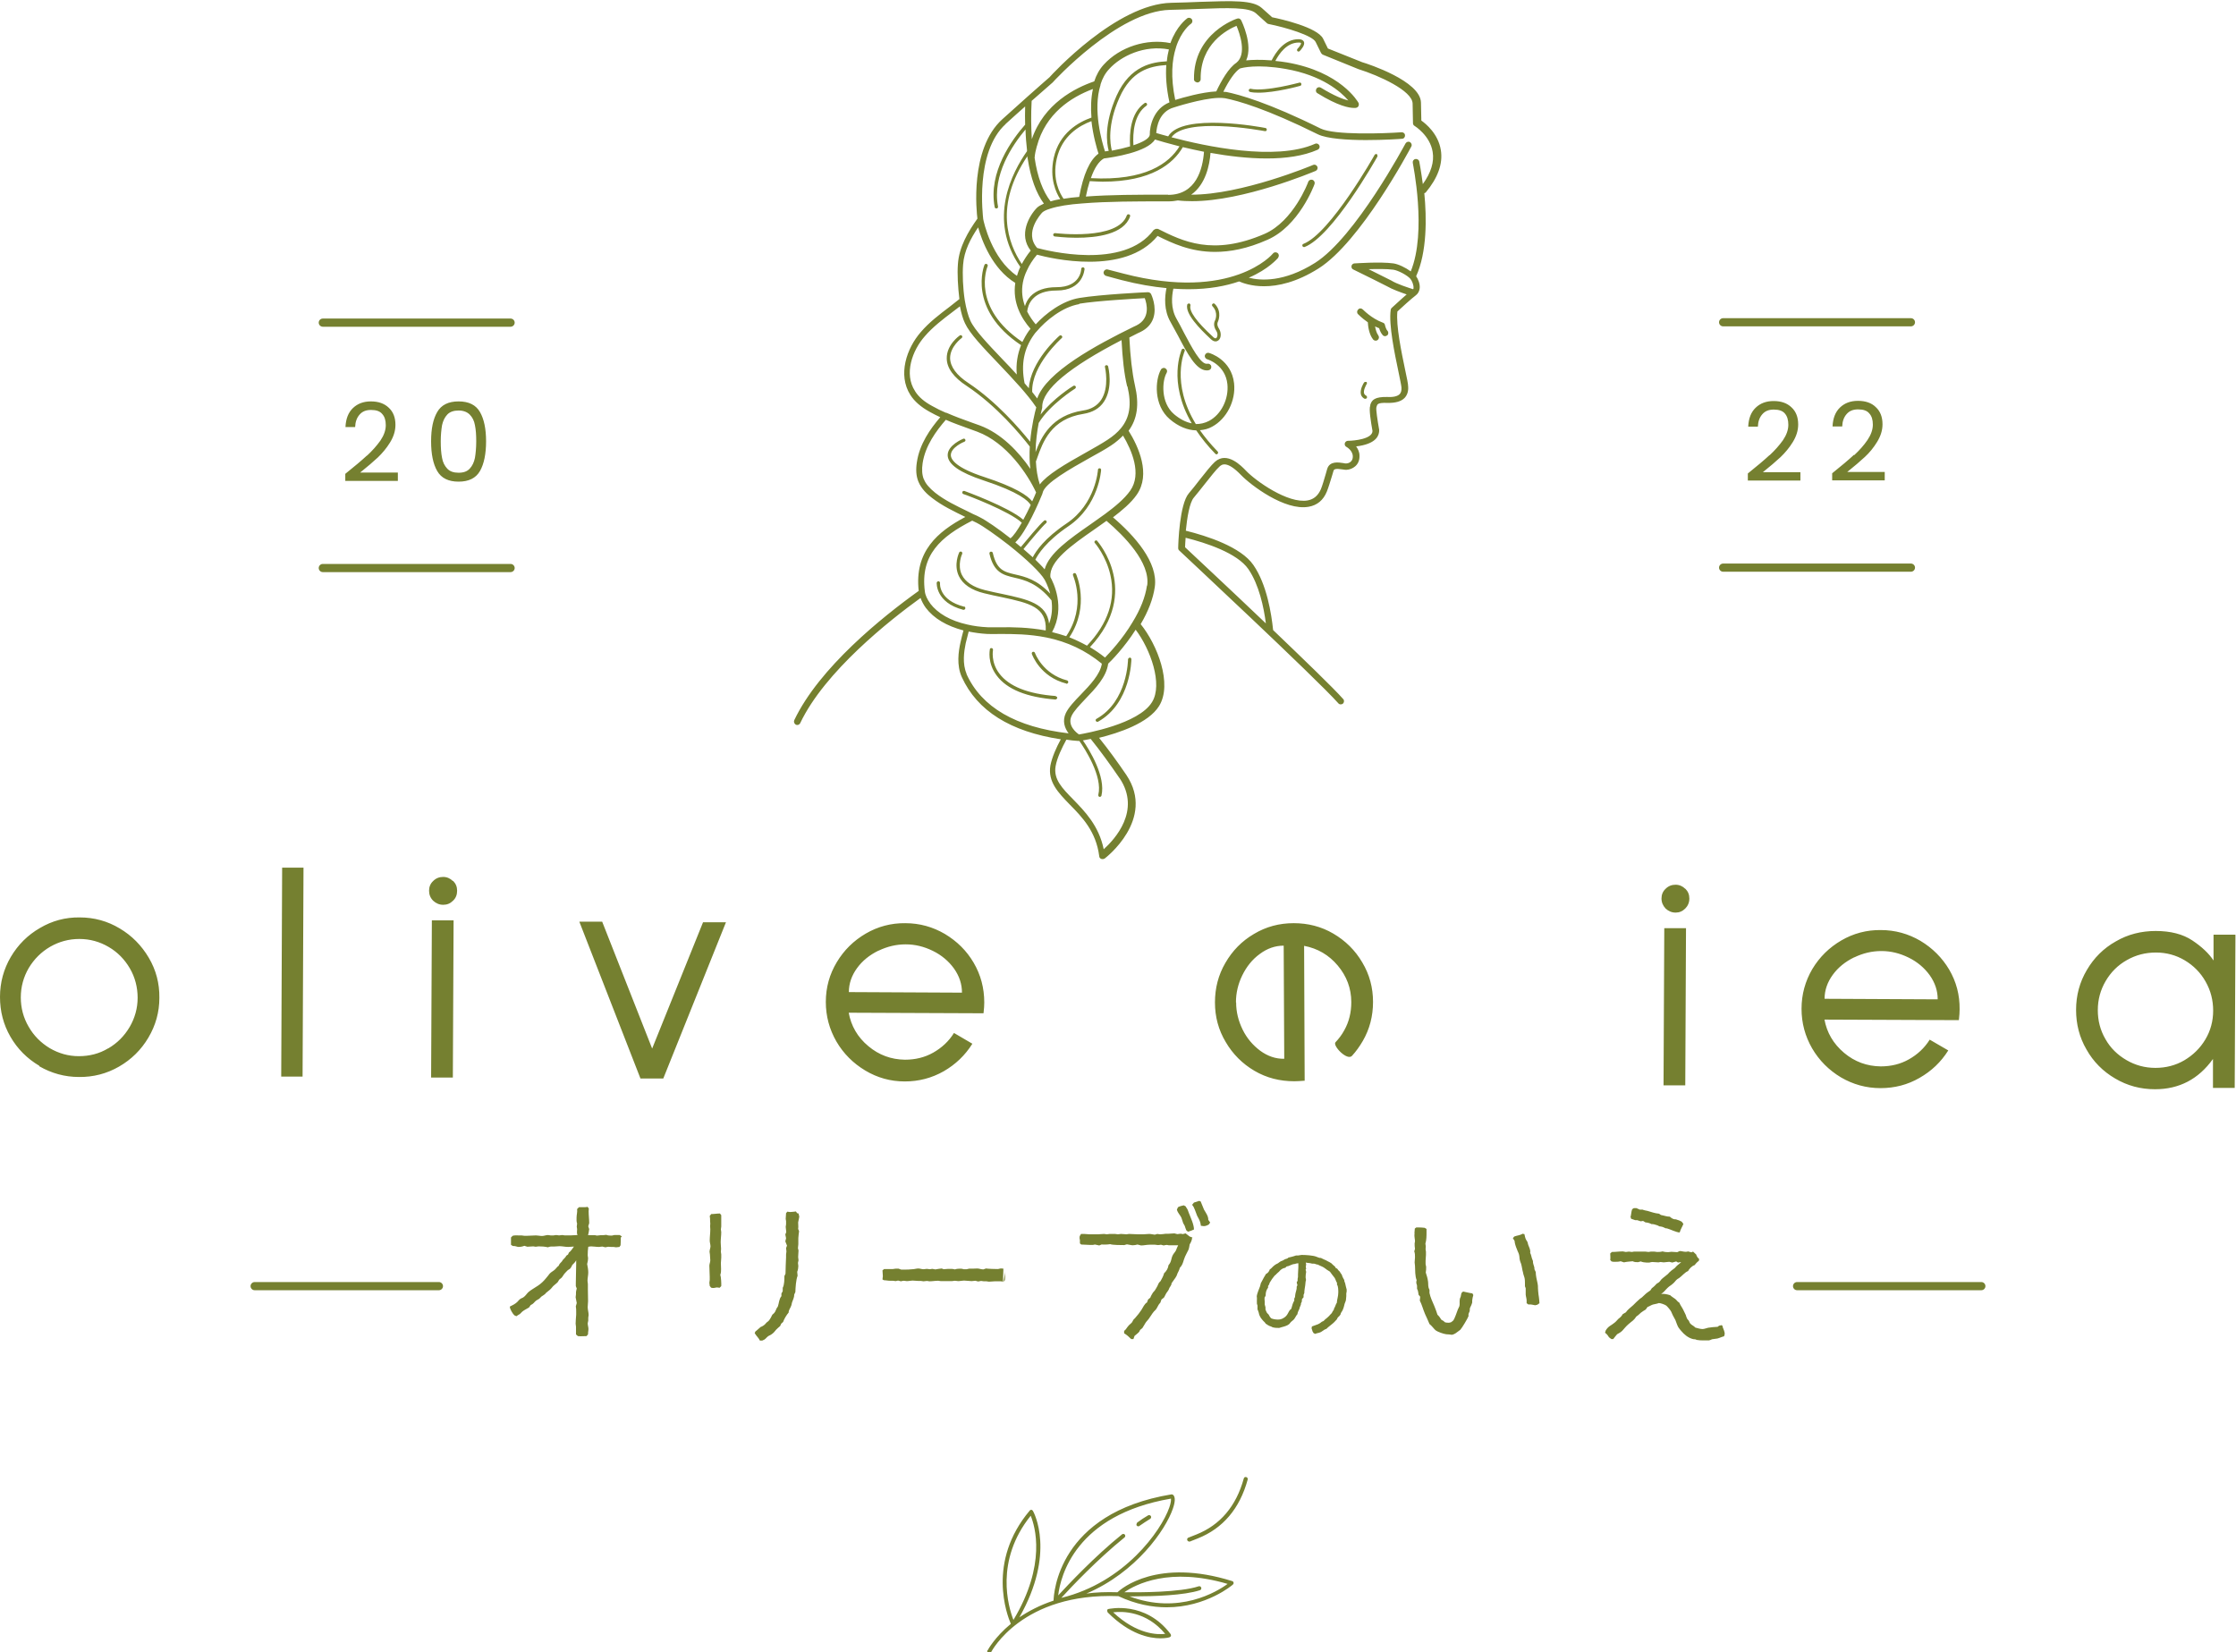 <?xml version="1.0" encoding="UTF-8"?>
<svg id="_レイヤー_2" data-name="レイヤー 2" xmlns="http://www.w3.org/2000/svg" xmlns:xlink="http://www.w3.org/1999/xlink" viewBox="0 0 120.38 88.95">
  <defs>
    <style>
      .cls-1 {
        clip-path: url(#clippath);
      }

      .cls-2 {
        fill: none;
      }

      .cls-2, .cls-3 {
        stroke-width: 0px;
      }

      .cls-3 {
        fill: #758030;
      }
    </style>
    <clipPath id="clippath">
      <rect class="cls-2" width="120.38" height="88.95"/>
    </clipPath>
  </defs>
  <g id="_レイヤー_1-2" data-name="レイヤー 1">
    <g class="cls-1">
      <path class="cls-3" d="m33.42,66.63c0,.14,0,.28-.01.41l-.06.09c-.06,0-.12.02-.18.02-.05,0-.1-.02-.14-.02-.04,0-.09,0-.13,0-.06,0-.1-.01-.16-.01,0,0-.13.03-.15.03l-.16-.04c-.06,0-.13.02-.19.02-.14,0-.29-.03-.42-.03-.05,0-.11.02-.15.02-.02.15-.03.31-.03.46,0,.05.02.11.02.16,0,.09-.02.21-.05.31.03.13.06.32.06.45,0,.15-.04.31-.04.45,0,.06.02.12.02.18,0,.09,0,.18,0,.28,0,.21.01.42.01.64,0,.1-.02.21-.02.32,0,.14.05.28.05.43,0,.04-.02.09-.02.14,0,.06,0,.1,0,.16,0,.04-.03.1-.03.14,0,.1.04.21.04.31s-.03.19-.02.28l-.08.1c-.16,0-.31.02-.47,0l-.1-.09c0-.09,0-.18,0-.28v-.13c0-.06-.02-.11-.02-.17,0-.16.02-.32.03-.48,0-.06,0-.11,0-.17,0-.1,0-.18-.02-.28l.05-.18c-.02-.1-.04-.2-.06-.31.02-.1.02-.19.02-.29,0,0,.03-.17.04-.18l-.05-.13c0-.06,0-.1,0-.15,0-.35.02-.7.02-1.05,0-.06,0-.13,0-.19-.05.09-.13.18-.21.25-.02.06-.08.16-.13.21-.03.03-.08.04-.11.07-.03.02-.16.17-.19.2-.05.06-.09.15-.15.21-.03.02-.08.06-.11.09-.04.04-.06.1-.09.14-.07.08-.17.14-.25.22-.04.04-.07.09-.11.13-.08.09-.18.15-.27.23l-.06.07c-.06.05-.13.09-.19.13-.05.04-.08.09-.12.12-.05.04-.12.06-.17.1-.11.09-.13.17-.29.24l-.09.13c-.11.07-.25.13-.36.22-.05.04-.09.1-.13.13-.06.04-.13.07-.19.12l-.11-.05c-.08-.07-.26-.36-.24-.47.13-.06.28-.14.39-.24.06-.06.11-.13.17-.17.05-.04.12-.05.17-.09.11-.07.18-.2.27-.28.15-.13.35-.23.52-.35.15-.1.3-.24.42-.39.07-.07.13-.17.2-.25.08-.09.18-.13.27-.21.08-.07.13-.16.22-.22.03-.1.1-.15.17-.23.03-.04.05-.09.08-.11.06-.07.12-.11.16-.2l.09-.06.05-.11c.1-.06.2-.23.27-.32-.1,0-.21.02-.31.02-.16,0-.32-.04-.47-.04-.09,0-.2.02-.31.02-.06,0-.1,0-.16,0-.05,0-.1.02-.15.04-.17-.04-.35-.05-.51-.05-.05,0-.1.02-.15.02s-.09-.02-.13-.02c-.11,0-.22.02-.32.02,0,0-.14-.04-.16-.05-.1.04-.21.06-.32.06-.06,0-.17-.06-.3-.05l-.1-.06c0-.13,0-.27,0-.4l.09-.09c.1-.03.2-.02.3-.02.06,0,.12,0,.17,0,.05,0,.1.02.16.02h.15c.16,0,.32-.02.48-.02.1,0,.21.03.32.03.11,0,.22-.05.32-.05.05,0,.1.02.14.02.06,0,.11,0,.16,0s.09-.02.14-.02c.06,0,.11.02.16.02.06,0,.1-.02.16-.02.05,0,.11.02.15.02.23,0,.46,0,.68-.02-.05-.1-.02-.21-.02-.32,0-.04-.02-.09-.02-.13,0-.06.02-.12.02-.17-.04-.1-.03-.21-.03-.32,0-.15.05-.3.03-.46l.1-.1c.09,0,.2,0,.28,0,.06,0,.13,0,.18-.02l.07.09s-.01.1-.01.15c0,.22.03.43.03.64,0,0-.04.15-.05.17l.05.15c-.02.11-.03.23-.06.33.12,0,.25,0,.38,0,.02,0,.07.02.1.02.06,0,.13-.02.18-.02.1,0,.21,0,.32-.02.09.04.2.04.3.04.04,0,.09-.03.13-.03.1,0,.2,0,.29,0l.13.08h-.02Zm5.41-1.21c0,.1,0,.2,0,.3,0,.06,0,.11,0,.16s0,.1,0,.15-.02.11-.02.15c0,.05.02.1.02.15,0,.18-.03.37-.03.55,0,.12.02.25.02.35,0,.06-.01.1-.01.16,0,.05.02.1.02.14,0,.06,0,.12,0,.18,0,.1-.02.2-.02.29,0,.11.01.21.01.32,0,.1,0,.2-.04.31.04.11.06.5.05.61l-.09.09s-.1-.02-.15-.02-.11.03-.16.03-.11,0-.15-.02l-.07-.09c0-.06-.02-.12-.02-.17,0-.05.02-.1.02-.15,0-.06,0-.11,0-.17,0-.2-.02-.39-.02-.6,0-.09.05-.19.05-.29,0-.06-.02-.25-.02-.32,0-.04-.02-.1-.02-.14,0-.1.05-.21.05-.29,0-.1-.04-.21-.04-.31,0-.2.03-.4.03-.61,0-.06-.01-.11-.01-.17,0-.05.01-.1.01-.14,0-.03-.01-.08-.01-.12,0-.1,0-.2-.02-.29l.08-.1c.16,0,.31-.03.47-.03l.07.09h0Zm4.16-.09l.04.16c0,.06-.06.29-.06.32,0,.12.02.23,0,.35l.05.12c-.02.13-.03.25-.04.37,0,.11,0,.22,0,.33,0,.07-.02.14-.02.21,0,.05.03.09.03.14,0,.12-.02.22-.02.34,0,.06.02.13.02.18,0,0-.03.13-.03.14,0,.05.02.12.02.17,0,.09-.02.21-.06.31l.02.21c-.09.24-.11.63-.12.88l-.06.13c0,.17-.07.28-.12.43-.02.06-.02.13-.05.19-.03.1-.14.23-.13.35-.12.14-.24.34-.3.51l-.1.09-.06.13c-.07.06-.14.12-.21.19-.09.1-.11.15-.22.23-.08.07-.17.09-.22.13-.13.1-.12.16-.31.23h-.13c-.06-.14-.19-.24-.28-.4l.04-.09c.1-.07.19-.17.28-.24.05-.02.1-.04.14-.07.08-.05.13-.11.18-.17.03-.03.09-.06.12-.1.05-.05.17-.26.19-.32.17-.13.16-.2.24-.36.02-.03.05-.06.06-.09.06-.17.06-.4.19-.55v-.14l.07-.13v-.18c.09-.16.09-.46.09-.63l.06-.13c0-.29.02-.59.03-.88v-.15c0-.06.02-.11.02-.17s-.02-.13-.02-.18l.05-.13-.09-.23.04-.17-.04-.2.05-.13c0-.09-.03-.19-.03-.28,0-.05.02-.09.02-.14,0-.06,0-.11,0-.17,0-.04-.02-.08-.02-.12,0-.1.02-.21.02-.31l.07-.08s.1.02.15.02c.1,0,.21-.02.31-.03l.08.11v-.02Zm11.02,3.69l.02-.02.09-.55c-.02.15,0,.32-.02.47l-.07.08s-.1-.02-.15-.02c-.1,0-.22,0-.33,0-.1,0-.2.02-.31.02-.05,0-.09-.02-.13-.02s-.09,0-.14,0c-.06,0-.1-.02-.15-.02,0,0-.14.03-.16.03l-.15-.04c-.06,0-.13.02-.2.02-.13,0-.28-.03-.41-.03-.09,0-.21.03-.32.03-.05,0-.11-.02-.17-.02s-.1.02-.16.02c-.16,0-.32,0-.48,0-.04,0-.08,0-.12,0-.05,0-.1-.02-.14-.02-.16,0-.32.03-.47.03-.05,0-.09-.02-.13-.02-.06,0-.13.02-.19.02-.05,0-.1-.02-.14-.02h-.14c-.1,0-.21-.02-.31-.02s-.21.03-.31.03c-.06,0-.1-.02-.16-.02-.05,0-.11.02-.16.03l-.15-.04s-.12.03-.13.03c-.05,0-.1-.02-.15-.02-.06,0-.11,0-.16,0-.11,0-.23-.03-.33-.03l-.07-.04c0-.06.02-.13.02-.17,0-.1-.02-.22-.02-.32l.09-.07c.15,0,.32,0,.47,0,.05,0,.09-.02.14-.02h.17s.12.05.14.05c.05,0,.1,0,.15,0,.15,0,.3,0,.45-.02.11,0,.21-.04.32-.04.09,0,.18.04.28.04.06,0,.13-.02.18-.02s.1.02.16.02c.04,0,.09-.02.13-.02l.17.03c.11-.02.22-.04.34-.05l.1.04c.14-.02.3-.02.44-.02.05,0,.12.02.17.03.11-.04.21-.04.33-.04.05,0,.1.02.14.03.05,0,.11,0,.16,0,.04,0,.1-.03.13-.03.06,0,.12,0,.18,0,.1,0,.17-.01.27-.01.09,0,.21.05.32.05l.14-.05c.14.02.49.03.63.03.06,0,.11-.03.16-.03s.1,0,.15.01l-.02.64Zm10.17-2.39c0,.12-.07.27-.13.36-.02.09-.03.21-.07.3-.06.13-.13.24-.18.36-.1.22-.1.42-.28.6-.03.12-.08.21-.13.31-.02.05-.03.1-.06.15-.05.1-.2.28-.26.38,0,.03,0,.07-.02.09-.02.05-.06.1-.09.15-.02.05-.04.11-.07.15l-.1.14c-.05.08-.08.17-.13.24l-.13.1c-.02.06-.04.12-.06.17-.02.03-.07.07-.09.11-.06.09-.09.19-.16.27-.03.04-.07.06-.1.1-.11.13-.18.27-.28.4-.05.07-.12.13-.17.21-.06.09-.11.2-.17.28-.03.03-.08.06-.11.09-.03.03-.04.09-.07.12-.06.07-.16.14-.24.21l-.06.17h-.12c-.11-.11-.24-.23-.38-.31v-.13c.1-.07.14-.17.22-.26.06-.08.15-.13.21-.21.03-.04.04-.09.07-.13.02-.03.06-.06.08-.08.07-.08.14-.17.2-.24.11-.14.2-.28.28-.43.04-.06.1-.15.17-.18l.06-.16.12-.1c.03-.09.09-.19.14-.27.04-.06.09-.09.11-.13.05-.08.1-.16.14-.24.02-.05.04-.1.07-.15.02-.04.06-.06.09-.1.06-.1.17-.31.19-.42.13-.12.22-.27.24-.44.17-.19.13-.35.23-.54.04-.08.12-.16.17-.25.04-.1.07-.19.12-.28-.17,0-.34,0-.51,0-.03,0-.07-.02-.1-.02-.05,0-.13.02-.17.03l-.15-.04s-.1.02-.15.02c-.06,0-.12-.02-.17-.02-.09,0-.2,0-.29,0-.15,0-.31.04-.46.04,0,0-.17-.04-.19-.05-.07.02-.17.04-.26.04-.08,0-.21-.04-.31-.05-.02,0-.13.04-.14.04-.16,0-.64,0-.76-.05-.16.03-.32.02-.47.02l-.12.05s-.22-.05-.23-.05c-.04,0-.07.02-.1.02h-.2c-.14,0-.3-.02-.44-.02l-.07-.06c0-.06,0-.11,0-.17,0-.04-.02-.07-.02-.11s0-.1.02-.13l.06-.1s.11,0,.17,0c.09,0,.18.02.28.02.16,0,.32,0,.47,0,.1,0,.21-.02.32-.02.05,0,.1.02.15.02s.1-.02.15-.02c.09,0,.2,0,.29,0,.05,0,.1.02.15.02s.12-.02.17-.02c.1,0,.2.02.3.02.04,0,.09-.02.13-.02.15,0,.32.02.47.02.04,0,.09,0,.13,0,.06,0,.12,0,.17,0,.11,0,.22-.02.32-.02.09,0,.2.03.3.04l.14-.04s.1.02.15.02c.1,0,.2-.02.3-.03.06,0,.1,0,.15,0,.1,0,.21-.02.32-.02,0,0,.14.04.16.04.05,0,.1-.02.14-.02s.1,0,.14.02l.16-.04.22.17.17.06Zm-.35-1.69c.03.07.09.13.12.21.02.05.03.09.05.14.1.26.28.63.28.9h0c-.1.05-.21.09-.32.12l-.09-.07c-.04-.08-.06-.17-.09-.25-.02-.05-.06-.09-.08-.14-.04-.1-.06-.21-.1-.3-.07-.15-.19-.24-.24-.43l.06-.13c.09-.05.21-.08.31-.1l.11.06Zm1.32.88l-.07.1h0c-.08.05-.18.09-.27.09-.05,0-.11-.02-.16-.02,0-.06-.02-.12-.03-.17-.03-.13-.11-.25-.17-.37-.06-.14-.1-.29-.17-.43-.02-.06-.06-.1-.1-.16l.1-.12c.09-.02.18-.06.28-.09l.08.03c.06.14.12.29.18.44.09.16.24.35.23.55l.1.14Zm4.94,4.14s0,.08,0,.1c-.01.04-.04.08-.05.11,0,.02,0,.04,0,.05-.01.05-.04.1-.06.15-.01.02-.01.05-.02.08-.04.1-.1.19-.11.3-.07.07-.11.18-.18.27-.06.07-.11.09-.17.15-.03.03-.06.08-.09.11-.1.09-.29.14-.41.17,0,0-.12.04-.13.04-.12,0-.25,0-.37-.04-.07-.05-.14-.05-.2-.09-.05-.02-.11-.08-.16-.1-.03-.06-.08-.1-.13-.15-.05-.05-.09-.11-.13-.16-.03-.05-.07-.12-.09-.18-.01-.03-.01-.06-.02-.09-.02-.07-.04-.13-.07-.19,0-.03,0-.06,0-.09,0-.03,0-.08,0-.11,0-.03-.02-.06-.03-.09-.01-.1,0-.2,0-.31,0-.04-.01-.08-.01-.11,0-.09.14-.44.18-.54.02-.05.02-.11.04-.16.02-.04.04-.07.06-.11.03-.06.07-.13.1-.19.04-.07.08-.13.12-.2.09-.03.18-.15.2-.24.07-.04.12-.1.18-.16.04-.04.11-.09.16-.12.03-.02.06-.03.1-.05.06-.04.11-.09.18-.12.03-.01.07-.02.1-.04s.07-.04.1-.06c.07-.03.11-.01.19-.09.09-.02.19-.04.28-.07.03-.01.08-.03.12-.04.03,0,.08,0,.11,0,.06,0,.13-.03.19-.03.21,0,.62.02.81.1.08.03.15.07.23.06.1.06.2.09.3.14.03.02.06.04.09.05.07.04.13.06.19.11.03.03.05.06.09.09.06.05.1.07.13.15l.08.04c.03.05.1.13.15.17.02.07.07.1.1.16.01.03.02.06.03.09.03.06.06.13.1.19,0,.08.03.11.05.18.02.06.02.12.04.18l.04.15s0,.08,0,.11c0,.03-.02.07-.02.1,0,.04,0,.07,0,.11,0,.02,0,.03,0,.04-.01.07-.01.15-.02.21-.01.07-.05.13-.07.2-.03.13-.05.22-.11.35-.03.07-.1.13-.11.22-.03.06-.09.12-.15.17l-.05.1c-.08.08-.14.16-.23.23-.11.1-.24.18-.33.28-.15.04-.23.16-.37.2-.07.03-.13.02-.23.07l-.09-.04-.06-.1s-.03-.12-.05-.16l.02-.1c.11-.04.23-.08.33-.12.04-.02.08-.04.11-.06.03-.02.05-.04.09-.07.03-.02.07-.03.09-.04.03-.02.05-.05.08-.08.08-.06.16-.13.23-.2l.05-.06s.08-.07.1-.11c0,0,.02-.05.03-.06.02-.03.04-.06.06-.09.02-.03.02-.06.03-.1.02-.03.04-.05.05-.09.03-.06.04-.13.09-.19.01-.19.08-.35.08-.56,0-.11,0-.34-.07-.42v-.1c-.06-.08-.07-.18-.13-.27-.08-.11-.18-.22-.25-.33-.05-.04-.11-.06-.16-.1-.06-.04-.11-.09-.18-.13-.1-.06-.21-.09-.31-.15-.08,0-.13-.04-.2-.05-.03,0-.06,0-.1,0-.04,0-.09-.03-.13-.03-.08-.01-.15-.01-.22-.03,0,.03.02.08.02.11s-.02.07-.02.1c0,.04.01.09.02.12l-.03.06.03.11c-.02.08-.03.22-.03.3,0,.04.02.08.02.12,0,.03,0,.06-.02.1-.01.06-.01.13-.02.2-.02.14-.05.28-.05.42l-.04.1v.13l-.07.08Zm-2.01-.11s0,.08,0,.12c0,.03.01.06.01.09v.17s.03.12.04.15v.12c.03.06.05.14.09.19.02.03.06.05.08.08.05.08.06.14.15.21.11.04.23.06.35.06.1,0,.18-.02.26-.06.32-.16.26-.38.46-.52.05-.16.07-.3.16-.44v-.11s.04-.08.04-.08c0-.08.02-.15.03-.22.03-.13.07-.2.06-.34l.04-.08-.04-.15.05-.09s0-.07,0-.1c0-.01.02-.09.02-.1,0-.04,0-.1,0-.14,0-.13.02-.26.02-.39,0-.07,0-.13,0-.21-.09,0-.13.02-.21.04-.03.01-.07,0-.1.02-.11.03-.2.1-.32.11l-.07.07c-.07.01-.15.04-.2.08-.06.03-.1.09-.15.14-.03.03-.06.04-.08.07-.03.02-.05.05-.08.08-.03.03-.06.04-.08.07-.04.05-.09.11-.13.17-.02.03-.11.17-.12.19-.03.07-.03.12-.09.18v.09c-.1.14-.13.25-.13.42l-.04.09Zm8.07-3.47l.02-.24.08-.06s.1,0,.14,0c.1,0,.21.01.31.02l.1.06s0,.11,0,.17c0,.2,0,.43-.06.62,0,.02.02.14.02.15,0,.06-.01.1-.01.15,0,.05.02.1.02.14,0,.06,0,.12,0,.17,0,.1-.02.21-.02.31,0,.06,0,.12,0,.17,0,.06.03.12.03.16,0,.1,0,.21-.02.31.05.15.1.31.12.47.02.11,0,.22.03.33,0,.04.04.09.05.13,0,.05,0,.11,0,.17.05.24.16.47.26.7.06.16.13.32.17.47.08.07.15.17.21.27.07.03.14.08.2.14.07.02.14.02.21.02,0,0,.08-.02.1-.02.04-.03.09-.06.12-.09.09-.1.2-.46.26-.61.02-.05.06-.11.08-.17.03-.11,0-.24.02-.35,0-.06.03-.11.05-.16.02-.07.02-.14.05-.21l.08-.07c.17.03.32.08.5.1l.05.09c-.03.1-.05.19-.06.29,0,.03,0,.08,0,.11-.02.05-.03.12-.06.17-.02.05-.05.09-.06.13-.02.06,0,.12-.02.18-.02.05-.05.1-.06.15,0,.03,0,.08,0,.11-.05.13-.34.62-.44.73l-.08.06c-.12.09-.22.18-.37.21-.09-.02-.21-.02-.31-.03-.15-.02-.45-.12-.58-.22-.08-.07-.2-.24-.32-.33-.07-.18-.16-.36-.24-.54-.1-.23-.17-.51-.28-.72l.02-.21-.09-.11c0-.06-.02-.13-.03-.19,0-.04-.04-.09-.05-.13,0-.05,0-.1,0-.15,0-.06-.04-.12-.04-.17,0-.05,0-.1.02-.14-.09-.21-.08-.54-.09-.77,0-.06-.02-.13-.02-.19,0-.09.02-.17.02-.27,0-.1,0-.23-.04-.32l.04-.14c-.02-.09-.02-.2-.02-.29,0-.04.02-.07.02-.11,0-.1-.03-.2-.03-.28,0-.05,0-.09,0-.14l.02.02Zm5.37.19c.15-.06.31-.06.45-.15l.1.02c.02.09.04.2.08.28.02.05.06.1.08.13.02.05.03.13.05.18.05.13.13.27.1.42.05.09.06.18.09.28.02.06.04.1.06.16,0,.05,0,.11.02.16.02.09.07.17.06.28l.07.15c0,.2.06.43.1.62.02.08.02.17.02.25.01.11.01.23.03.35l.02.13c.02.11.02.23.03.33l-.11.08-.12.03c-.09-.02-.27-.06-.36-.04l-.1-.07s0-.1,0-.14c0-.11-.04-.21-.05-.32,0-.11,0-.23,0-.33,0-.04-.03-.08-.04-.12,0-.05,0-.09,0-.13,0-.11,0-.25-.03-.35-.02-.08-.06-.16-.07-.25-.05-.16-.06-.33-.11-.49-.02-.06-.05-.11-.06-.17-.03-.1-.02-.21-.05-.32-.02-.09-.08-.18-.11-.28-.06-.14-.12-.31-.13-.46l-.09-.14.08-.1h0Zm11.22,4.86c.04.13.13.27.11.41l-.03.1c-.13.03-.24.09-.36.12-.09.02-.2.02-.29.04-.05.02-.1.05-.16.06-.06,0-.26,0-.33,0-.09,0-.2,0-.29-.02-.05,0-.09-.03-.13-.04-.05,0-.1,0-.15-.02-.24-.07-.44-.24-.6-.43-.05-.06-.11-.13-.15-.19-.07-.12-.11-.27-.16-.39-.04-.09-.1-.17-.14-.26-.03-.06-.06-.13-.09-.2-.03-.07-.2-.27-.26-.32-.08-.06-.31-.14-.4-.14-.13.05-.22.05-.32.08-.1.03-.19.1-.29.13l-.1.14c-.09.05-.18.11-.26.17-.08.07-.14.14-.24.2-.16.24-.23.24-.43.42-.13.11-.22.23-.33.35-.11.11-.19.13-.28.19-.06.06-.15.19-.21.26h-.1s-.13-.1-.13-.1c-.05-.09-.13-.19-.21-.24l.04-.13c.15-.24.28-.25.47-.41.08-.06.13-.13.21-.21.04-.04.1-.07.13-.11.04-.04.08-.1.1-.14l.17-.1c.11-.16.25-.25.39-.38.12-.12.24-.24.37-.35.03-.02.07-.05.1-.07.05-.04.1-.09.14-.13.1-.1.2-.17.32-.25l.08-.12c.1-.07.19-.16.27-.25.03-.02.07-.03.1-.06.06-.04.09-.1.14-.16.1-.1.24-.19.35-.29.05-.04.08-.1.13-.13.06-.07.16-.12.24-.19l.12-.13c.07-.06.16-.12.23-.2l-.17.03-.1-.06-.21.06s-.15-.04-.16-.04c-.1,0-.21.03-.3.03-.06,0-.12-.02-.17-.02-.04,0-.08.02-.11.02-.12,0-.23-.02-.34-.02-.05,0-.1.02-.15.03-.06,0-.11,0-.16,0-.09,0-.21-.02-.31-.06,0,0-.14.04-.14.04-.1,0-.2,0-.29-.05-.16.02-.32.02-.47.06l-.18-.06c-.1.03-.21.03-.32.03-.06,0-.11,0-.17-.02l-.07-.08c.02-.11,0-.23,0-.35l.09-.08c.21,0,.39-.03.59-.03.05,0,.11.03.16.03.06,0,.11-.02.16-.02s.12.02.17.02c.02,0,.1-.02.11-.02.2,0,.4,0,.61,0,.06,0,.11.02.17.02.04,0,.09-.02.13-.02.06,0,.13,0,.18,0,.05,0,.1.02.15.02.1,0,.2,0,.29-.03.1.03.2.04.31.04.06,0,.12-.02.17-.02.1,0,.21.02.32.02l.13-.06c.1,0,.21.04.31.04.05,0,.09,0,.14-.02l.18.05.09-.04.17.16c.02.09.09.19.16.24l-.02.1c-.09.06-.17.15-.23.23-.13.03-.3.21-.35.32-.16.05-.34.28-.49.38-.04.02-.09.05-.12.08-.07.06-.12.15-.2.21-.09.09-.19.13-.29.23-.12.11-.2.24-.35.33.17-.02.33.02.49.07.08.08.18.13.27.2.09.07.1.13.22.2.06.15.16.27.22.4l.13.27s.03.12.06.17c.02.05.07.09.1.13.02.04.04.09.06.13.09.12.21.14.29.24.08.03.3.08.38.08.11,0,.21-.05.31-.07.16-.03.34-.04.51-.05l.08-.06.14-.03.06.06Zm-4.96-5.89c.04-.14.04-.3.09-.44l.09-.06h.14l.18.08h.15c.09.04.18.05.27.07.21.06.39.13.62.15l.1.07c.17.03.31.09.48.09.06.06.15.12.24.14.04,0,.1,0,.13.02.08.02.19.06.27.11l.09.12c-.06.16-.15.28-.2.46-.18,0-.5-.17-.69-.22-.03,0-.08,0-.1-.02-.05-.02-.1-.05-.14-.06-.06-.02-.11-.02-.17-.03-.03-.02-.08-.05-.12-.06-.08-.03-.22-.07-.3-.06-.08-.05-.23-.09-.32-.09l-.13-.08-.13.02-.18-.06h-.11s-.23-.08-.23-.08v-.06s-.02,0-.02,0Zm4.96,5.88h0s0,0,0,0h0Zm-68.89-2.18c0-.12-.1-.22-.22-.22h-9.92c-.12,0-.22.1-.22.22s.1.22.22.22h9.92c.12,0,.22-.1.22-.22m83.04,0c0-.12-.1-.22-.22-.22h-9.92c-.12,0-.22.1-.22.22s.1.22.22.22h9.92c.12,0,.22-.1.22-.22M2.12,57.38c-.66-.39-1.18-.91-1.56-1.57C.18,55.15,0,54.44,0,53.67c0-.78.2-1.5.58-2.15.39-.66.91-1.18,1.57-1.56.66-.39,1.37-.58,2.14-.57.78,0,1.5.2,2.15.59.66.39,1.18.92,1.57,1.58.39.66.58,1.38.57,2.16,0,.77-.2,1.48-.59,2.14-.39.66-.92,1.18-1.58,1.56-.66.38-1.38.57-2.16.56-.77,0-1.48-.2-2.14-.58m3.72-.96c.48-.28.86-.66,1.15-1.15.28-.48.43-1.01.43-1.57,0-.57-.14-1.11-.42-1.59s-.66-.87-1.14-1.15c-.48-.28-1-.43-1.58-.43-.56,0-1.08.14-1.57.42-.48.28-.86.66-1.15,1.14-.28.48-.43,1.01-.43,1.59,0,.56.14,1.09.42,1.57.28.49.66.87,1.14,1.16.48.28,1,.43,1.56.43.57,0,1.1-.13,1.58-.42m10.52-9.72l-.05,11.24h-1.15s.05-11.25.05-11.25h1.15Zm8.05.7c.15.15.22.32.22.53,0,.22-.07.4-.22.54-.15.15-.32.22-.53.22-.21,0-.39-.08-.54-.22-.15-.15-.22-.33-.22-.54,0-.2.07-.38.22-.52.15-.15.33-.22.54-.22.2,0,.38.08.52.22m.04,2.13l-.04,8.45h-1.17s.04-8.46.04-8.46h1.17Zm14.66.1l-3.37,8.4h-1.23s-3.29-8.44-3.29-8.44h1.23s2.69,6.83,2.69,6.83l2.74-6.8h1.24Zm6.61,4.85c.13.72.48,1.33,1.06,1.81.57.48,1.23.72,1.97.73.55,0,1.06-.12,1.52-.38.46-.26.84-.61,1.12-1.06l.99.58c-.39.62-.9,1.11-1.54,1.48-.65.37-1.35.55-2.1.55-.77,0-1.48-.2-2.13-.59-.65-.39-1.17-.91-1.55-1.56-.38-.66-.57-1.37-.57-2.13,0-.78.2-1.49.59-2.14.39-.65.91-1.16,1.56-1.54.65-.38,1.37-.57,2.13-.56.77,0,1.48.2,2.13.58.65.39,1.17.9,1.55,1.55.38.65.57,1.36.57,2.14,0,.14-.01.33-.04.58l-7.27-.03Zm1.6-3.33c-.47.23-.86.54-1.15.94-.29.4-.44.83-.44,1.29l6.09.03c0-.46-.14-.89-.43-1.3-.29-.4-.67-.72-1.14-.95-.47-.23-.95-.35-1.46-.35-.5,0-.98.11-1.46.34m22.95,7c-.25.02-.44.03-.57.03-.78,0-1.49-.18-2.14-.56-.65-.38-1.17-.9-1.55-1.55-.39-.65-.58-1.36-.58-2.13,0-.77.18-1.48.56-2.13.38-.66.89-1.18,1.54-1.56.65-.39,1.36-.58,2.14-.58.77,0,1.48.18,2.13.56.65.38,1.18.9,1.56,1.55.39.65.58,1.36.58,2.13,0,.76-.18,1.46-.55,2.1-.17.29-.36.56-.58.8-.26.29-1.06-.55-.89-.73.18-.19.34-.4.47-.64.26-.46.38-.97.38-1.52,0-.74-.25-1.4-.73-1.97-.48-.57-1.08-.92-1.81-1.06l.03,7.27Zm-3.7-4.21c0,.51.12.99.35,1.46.23.47.55.84.95,1.14.4.29.83.44,1.29.43l-.03-6.09c-.46,0-.89.15-1.29.45-.4.29-.71.68-.94,1.15-.23.47-.34.96-.34,1.45m24.19-6.12c.15.15.22.32.22.53,0,.22-.08.4-.22.54-.15.15-.32.22-.52.22-.21,0-.39-.08-.54-.22-.14-.15-.22-.33-.22-.54,0-.2.07-.38.22-.52.15-.15.33-.22.54-.22.2,0,.38.08.52.22m.04,2.13l-.04,8.45h-1.17s.04-8.46.04-8.46h1.17Zm7.45,4.89c.13.72.48,1.32,1.06,1.81.57.48,1.23.72,1.97.73.55,0,1.06-.12,1.52-.38.46-.26.84-.61,1.12-1.06l1,.58c-.39.62-.9,1.11-1.55,1.48-.64.37-1.34.55-2.1.55-.77,0-1.48-.2-2.13-.58-.65-.39-1.17-.91-1.55-1.56-.38-.66-.57-1.37-.57-2.13,0-.78.2-1.49.58-2.14.39-.65.91-1.16,1.56-1.54.65-.38,1.37-.57,2.13-.56.77,0,1.48.2,2.13.58.65.39,1.17.91,1.55,1.55.38.65.57,1.36.56,2.14,0,.14-.01.33-.04.58l-7.27-.03Zm1.6-3.33c-.47.23-.86.54-1.15.94-.29.4-.44.83-.44,1.29l6.09.03c0-.46-.14-.89-.43-1.3-.29-.4-.67-.72-1.14-.95-.47-.23-.95-.35-1.46-.35-.5,0-.98.11-1.46.34m20.52-1.2l-.04,8.23h-1.17s0-1.56,0-1.56c-.78,1.09-1.82,1.63-3.12,1.63-.78,0-1.49-.19-2.15-.58-.65-.38-1.17-.9-1.54-1.56-.38-.65-.56-1.37-.56-2.13,0-.78.19-1.49.58-2.15.38-.65.9-1.17,1.56-1.54.65-.38,1.37-.56,2.15-.56.8,0,1.46.17,1.97.51.51.34.89.7,1.14,1.08v-1.39s1.17,0,1.17,0Zm-2.75,6.74c.47-.28.85-.65,1.13-1.12.28-.47.42-.99.42-1.55,0-.56-.13-1.08-.41-1.57-.27-.48-.65-.86-1.12-1.14-.47-.28-.99-.42-1.55-.42-.56,0-1.08.13-1.57.41-.48.27-.86.65-1.14,1.13-.28.48-.42,1-.42,1.56,0,.56.13,1.08.41,1.56.27.48.65.85,1.13,1.13.48.28,1,.42,1.56.42.56,0,1.08-.13,1.56-.41m-50.43,22.57c.02-.06-.02-.12-.08-.13-.06-.02-.12.02-.13.08-.41,1.49-1.27,2.5-2.55,3.01l-.43.17c-.06.02-.08.08-.06.14.02.04.06.07.1.07.01,0,.03,0,.04,0l.43-.17c1.35-.54,2.25-1.6,2.68-3.16m-14.01,9.19c-.03.05,0,.12.05.14.01,0,.03.01.05.01.04,0,.08-.02.1-.06.02-.03,1.66-3.21,6.85-3.01,0,0,0,0,0,0,.94.44,1.82.6,2.6.6,2.14,0,3.56-1.21,3.57-1.23.03-.03.04-.07.03-.1,0-.04-.04-.07-.07-.08-4.02-1.26-5.97.4-6.18.6-.6-.02-1.16,0-1.67.07,2.68-1.14,4.26-3.43,4.65-4.56.13-.37.14-.62.03-.74-.03-.03-.06-.04-.1-.04-6.12,1.01-6.34,5.36-6.35,5.72-.75.25-1.35.57-1.84.9,1.97-3.46.78-5.64.73-5.73-.02-.03-.05-.05-.08-.06-.03,0-.07.01-.09.04-2.33,2.76-1.22,5.64-1.02,6.1-.88.73-1.24,1.41-1.25,1.43m1.39-1.64c-.27-.69-1.02-3.18.93-5.61.23.56.86,2.63-.93,5.61m2.58-1.19c.54-.59,1.95-2.08,3.4-3.25.05-.04.05-.11.02-.15-.04-.05-.11-.05-.15-.02-1.48,1.19-2.91,2.72-3.44,3.29.12-1.03.92-4.33,6.07-5.21.01.07,0,.23-.09.48-.44,1.26-2.41,4.03-5.8,4.86m3.65-.08c.09,0,.19,0,.3,0,1.01,0,2.65-.05,3.5-.33.06-.02.09-.08.07-.14-.02-.06-.08-.09-.14-.07-.99.33-3.19.33-4,.32.61-.42,2.42-1.37,5.56-.45-.57.42-2.62,1.67-5.29.67m-1.19.76s0,.08.03.11c1.19,1.19,2.25,1.39,2.84,1.39.29,0,.47-.05.49-.06.03-.01.06-.04.07-.07.01-.03,0-.07-.02-.1-1.36-1.81-3.32-1.35-3.34-1.35-.04,0-.07.04-.08.08m.33.1c.5-.06,1.78-.07,2.8,1.16-.41.05-1.52.04-2.8-1.16m1.29-4.83s-.06.1-.03.15c.02.03.05.05.09.05.02,0,.04,0,.06-.02.2-.14.4-.27.58-.38.05-.03.07-.1.04-.15-.03-.05-.1-.07-.15-.04-.19.11-.39.24-.59.39m15.53-71.6c.66-.79.94-1.56.82-2.29-.14-.88-.81-1.42-1.05-1.59l-.02-.97c-.03-1.16-2.85-2.08-3.16-2.17l-1.85-.74-.26-.53c-.31-.61-2.24-1.05-2.74-1.15l-.56-.5c-.48-.43-1.56-.39-3.34-.33-.47.02-.98.04-1.53.05-2.95.06-6.43,3.86-6.56,4.01,0,0-.36.31-1.17,1.03h0s0,0,0,0c-.36.32-.82.73-1.37,1.23-1.77,1.6-1.38,5.03-1.34,5.35-.49.69-.99,1.52-1.05,2.45-.04.52,0,1.23.08,1.88-.17.14-.35.27-.52.41-.54.41-1.11.84-1.56,1.37-.76.87-1.25,2.3-.56,3.38.22.35.57.65,1.04.91.19.11.38.2.57.29-.54.63-1.12,1.45-1.26,2.43-.06.39-.04.73.08,1.03.16.4.49.7.73.88.55.43,1.19.73,1.8,1.03-1.49.79-2.75,1.86-2.51,3.98-1.97,1.41-5.36,4.14-6.7,6.96-.04.09,0,.19.08.24.02.01.05.02.08.02.07,0,.13-.04.16-.1,1.32-2.78,4.83-5.55,6.48-6.74.06.17.15.35.28.53.44.58,1.13.98,2.03,1.22-.06.21-.11.42-.16.64-.11.49-.22,1.23.07,1.87.83,1.82,2.62,2.94,5.33,3.35-.23.42-.47.95-.56,1.41-.15.88.43,1.47,1.04,2.1.67.68,1.42,1.45,1.59,2.79,0,.06.05.12.11.14.02,0,.05.01.07.01.04,0,.07-.01.11-.03.03-.02,2.77-2.11,1.17-4.5-.49-.72-.97-1.38-1.47-2,1.06-.26,2.66-.79,3.23-1.71.74-1.19-.1-3.31-.99-4.41.41-.69.67-1.37.76-2,.19-1.32-1.08-2.75-2.25-3.75.47-.36.97-.77,1.28-1.22.77-1.1.09-2.59-.44-3.44.47-.64.58-1.42.34-2.45-.15-.67-.25-1.56-.3-2.57.15-.08.3-.15.45-.23l.15-.07c.35-.17.58-.42.69-.74.21-.62-.11-1.28-.12-1.3-.03-.06-.1-.1-.17-.1-.1,0-2.56.12-3.69.31-.92.15-1.82.84-2.35,1.42-.17-.2-.33-.43-.46-.69.02-.18.09-.46.31-.69.27-.29.69-.44,1.26-.44h.01c1.46,0,1.5-1.15,1.51-1.16,0-.05-.04-.09-.09-.09-.05,0-.09.04-.09.09,0,.04-.04.98-1.33.98h-.01c-.62,0-1.08.17-1.39.49-.16.17-.25.36-.3.53-.14-.38-.2-.81-.11-1.28.04-.21.11-.43.22-.65.12-.27.3-.56.54-.84.74.2,4.73,1.15,6.49-1.01.8.4,1.78.86,3.09.86.81,0,1.74-.17,2.82-.65,1.69-.73,2.51-2.91,2.54-3,.03-.09-.01-.19-.11-.23-.09-.03-.19.01-.23.11,0,.02-.79,2.12-2.35,2.8-2.79,1.21-4.42.39-5.74-.27-.02,0-.04,0-.06,0-.02,0-.04,0-.06,0-.02,0-.03.02-.05.03-.02.01-.04.01-.06.03-1.61,2.18-5.79,1.1-6.27.97-.74-.83.22-1.85.26-1.9.06-.06.18-.14.45-.22.4-.13,1-.23,1.73-.28,1.33-.11,2.96-.11,4.28-.11h.35c.18,0,.34-.02.5-.05,0,0,0,0,.01,0,.24.03.5.04.76.04,2.77,0,6.48-1.56,6.65-1.63.09-.04.13-.14.09-.23-.04-.09-.14-.13-.23-.09-.04.02-3.85,1.61-6.56,1.6.78-.55.99-1.59,1.04-2.25.95.17,2.01.3,3.03.3s1.97-.13,2.74-.47c.09-.04.13-.14.09-.23-.04-.09-.14-.13-.23-.09-2.14.95-5.96.12-7.73-.35.37-.55,1.59-.64,2.6-.6,1.23.04,2.42.27,2.43.27.05.01.09-.02.1-.07,0-.05-.02-.09-.07-.1-.19-.04-4.48-.84-5.24.45-.29-.08-.52-.14-.64-.18.02-.32.15-1.16.96-1.38,0,0,0,0,0,0h0s1.47-.48,2.38-.51c0,0,0,0,.01,0,0,0,0,0,.01,0,.13,0,.25,0,.35.02.67.13,2.21.56,4.99,1.94.49.24,1.6.31,2.59.31s1.87-.06,1.94-.07c.1,0,.17-.09.16-.19,0-.1-.1-.17-.19-.16-.96.07-3.61.16-4.35-.2-2.82-1.4-4.39-1.83-5.08-1.97-.05,0-.11-.01-.16-.01.31-.63.63-1.08.89-1.25.12-.04.91-.25,2.46.02,1.97.34,2.98,1.23,3.38,1.7-.29-.07-.76-.25-1.48-.69-.08-.05-.19-.03-.24.06s-.03.19.06.24c1.11.69,1.71.79,1.96.79.07,0,.12,0,.13-.01.05-.01.1-.05.12-.1.02-.05.02-.11,0-.16-.04-.07-.96-1.68-3.86-2.18-.22-.04-.43-.06-.62-.08.21-.4.62-.99,1.26-.99.09,0,.12.02.12.03.02.04-.07.19-.19.31-.03.04-.03.09,0,.12.03.04.09.03.12,0,.07-.07.3-.32.23-.5-.04-.09-.14-.14-.29-.14-.77,0-1.23.71-1.45,1.14-.6-.05-1.06-.03-1.37,0,.38-.84-.24-2.1-.27-2.16-.04-.08-.13-.12-.21-.09-.02,0-2.37.77-2.33,3.27,0,.1.08.15.18.17.1,0,.18-.08.18-.18-.03-1.91,1.45-2.67,1.93-2.87.17.4.57,1.53-.01,1.99,0,0,0,0,0,0-.42.28-.81.97-1.08,1.54-.78.04-1.79.33-2.21.46-.26-1.25-.17-2.15.03-2.79,0,0,.01-.01.01-.02,0,0,0-.01,0-.02.28-.88.77-1.25.81-1.27.08-.06.1-.17.04-.25s-.17-.1-.25-.04c-.04.03-.57.42-.9,1.33-1.27-.26-2.72.2-3.59,1.16-.23.25-.4.56-.51.9-1.03.35-2.71,1.2-3.36,3.11-.04-.62-.05-1.31-.01-2.06.76-.67,1.11-.97,1.13-.99.03-.04,3.52-3.85,6.32-3.91.55-.01,1.07-.03,1.54-.05,1.58-.06,2.72-.1,3.09.24l.59.53s.05.04.08.04c.95.19,2.37.62,2.54.97l.29.59s.05.07.09.09l1.92.78c1.12.35,2.9,1.16,2.92,1.85l.02,1.06c0,.06.03.12.09.15,0,0,.83.51.97,1.4.09.54-.09,1.12-.53,1.73-.09-.68-.18-1.16-.19-1.21-.02-.1-.12-.16-.21-.14-.1.02-.16.11-.14.21,0,.04.77,3.7-.11,5.84-.27-.2-.66-.39-.93-.43-.72-.1-2.04,0-2.1,0-.08,0-.15.07-.16.14-.01.08.02.16.1.19.67.33,1.71.84,1.81.9.27.16.74.33,1.06.44-.34.29-.78.71-.81.73-.03.03-.05.07-.05.11-.11.8.21,2.33.42,3.33.08.39.15.72.16.84.01.16-.02.27-.09.35-.11.12-.34.18-.68.16-.65-.01-.83.15-.91.43v.04c-.08.17.03.85.12,1.36,0,.43-.98.53-1.32.53-.08,0-.15.06-.17.13-.02.08.01.16.09.2,0,0,.33.18.34.5.01.36-.31.39-.35.39-.03,0-.1,0-.16-.02-.26-.04-.74-.12-.87.32l-.08.28c-.08.27-.18.62-.26.81-.15.34-.38.54-.71.6-1.06.19-2.81-1.06-3.32-1.6-.25-.26-1.02-1.06-1.67-.48-.2.18-.51.57-.84.99-.19.25-.39.5-.57.71-.5.59-.57,2.71-.57,2.95,0,.05.02.1.06.13.07.07,7.37,6.88,8.56,8.22.03.04.08.06.13.06.04,0,.08-.01.12-.04.07-.07.08-.18.01-.25-.51-.58-2.1-2.11-3.77-3.71-.09-.88-.34-2.46-1.06-3.5-.67-.98-2.51-1.57-3.64-1.85.07-.7.2-1.51.43-1.78.18-.21.38-.47.58-.72.31-.39.62-.79.8-.95.12-.11.39-.35,1.17.46.5.52,2.35,1.94,3.64,1.7.45-.08.78-.35.97-.81.09-.22.19-.56.28-.85l.08-.27c.03-.11.15-.13.48-.08.09.01.17.03.24.02.28-.02.7-.23.68-.76,0-.21-.09-.37-.18-.5.11-.01.24-.03.36-.06.73-.17.89-.53.88-.83-.09-.5-.18-1.11-.15-1.21l.02-.07c.03-.09.05-.19.56-.17.45.01.76-.08.94-.27.14-.15.21-.36.19-.61,0-.15-.07-.46-.16-.89-.2-.96-.5-2.39-.42-3.15.17-.16.76-.7.99-.87,0,0,0,0,0,0,.12-.09.19-.22.21-.37.03-.24-.08-.5-.19-.66.59-1.3.57-3.14.44-4.47m-22.56-3.71c.41-.37.76-.69,1.07-.96-.01.34-.01.67,0,.98-.7.79-2,2.56-1.64,4.44,0,.04.04.07.09.07,0,0,.01,0,.02,0,.05,0,.08-.06.07-.1-.32-1.7.78-3.32,1.48-4.15.01.39.04.76.08,1.1,0,.02,0,.04,0,.07-.79,1.12-2.15,3.67-.36,6.23,0,0,0,0,0,0-.08.16-.13.32-.18.48-1.36-.92-1.79-2.9-1.82-3.07,0,0,0-.01,0-.02,0-.05-.47-3.57,1.22-5.09m-4.89,14.38c-.6-.92-.15-2.18.53-2.95.43-.5.98-.92,1.51-1.32.13-.1.25-.19.38-.29.07.37.16.68.27.91.26.56.97,1.3,1.8,2.17.39.41.78.82,1.15,1.24,0,0,.01.02.02.02.33.38.63.74.87,1.1-.07.24-.25.97-.33,1.85-.57-.71-1.81-2.15-3.31-3.15-.66-.43-.99-.89-1-1.35,0-.63.62-1.08.62-1.08.04-.03.05-.08.02-.12-.03-.04-.08-.05-.12-.02-.03.02-.71.5-.7,1.23,0,.52.37,1.03,1.08,1.49,1.61,1.07,2.91,2.64,3.39,3.26-.02.39-.02.79.03,1.2-.62-.91-1.56-1.91-2.73-2.34l-.45-.16c-.45-.16-.91-.33-1.34-.52,0,0-.02,0-.03,0-.24-.1-.48-.22-.73-.36-.43-.23-.73-.49-.92-.79m.46,4.72c-.09-.23-.11-.52-.06-.85.14-.94.73-1.74,1.25-2.34.41.18.84.33,1.25.48l.44.16c1.59.59,2.72,2.3,3.17,3.27-.06.15-.13.31-.21.48-.24-.31-.9-.76-2.58-1.31-1.47-.48-1.79-.91-1.8-1.17-.01-.43.72-.73.73-.73.05-.02.07-.07.05-.11-.02-.05-.07-.07-.11-.05-.03.01-.86.35-.84.9.02.48.65.92,1.92,1.34,1.95.64,2.43,1.11,2.55,1.33-.13.27-.26.54-.4.79-.79-.69-3.15-1.54-3.17-1.55-.05-.01-.1.01-.11.06-.01.05.01.1.06.11.2.06,2.47.92,3.14,1.54-.23.4-.45.72-.61.84-.66-.52-1.3-.96-1.66-1.14-.11-.06-.22-.11-.34-.16l-.3-.15c-.6-.29-1.23-.59-1.75-1-.32-.26-.52-.49-.61-.73m.35,6.7c-.17-.23-.28-.46-.3-.67-.25-1.94.84-2.93,2.55-3.8.08.04.17.08.25.12.35.18,1.03.66,1.7,1.18,0,0,0,0,0,0h0c1,.79,1.74,1.51,1.95,1.88,0,0,0,0,0,0h0s.18.31.3.75c-.7-.75-1.34-.91-1.87-1.03-.61-.14-1.01-.24-1.22-1.16-.01-.05-.06-.08-.11-.07-.05,0-.08.06-.07.11.23,1.02.75,1.15,1.35,1.29.56.13,1.24.3,1.99,1.22.05.38.04.81-.13,1.25-.13-1.08-1.15-1.3-2.5-1.59-.3-.06-.62-.13-.95-.21-.64-.16-1.06-.44-1.25-.83-.25-.53.01-1.11.02-1.12.02-.04,0-.1-.04-.12-.04-.02-.1,0-.12.04-.01.03-.31.65-.02,1.27.21.44.67.76,1.37.93.33.08.65.15.95.21,1.49.32,2.41.53,2.36,1.77,0,0,0,.01-.01.02-.93-.17-1.79-.18-2.43-.17-.26,0-.48,0-.67,0-.42-.02-.78-.07-1.12-.15-.9-.2-1.58-.59-2-1.14m1.97,3.8c-.24-.55-.14-1.21-.05-1.65.05-.21.11-.42.16-.63.31.06.64.11,1.01.13.19,0,.43.01.69,0,.69,0,1.54,0,2.49.19,1.13.23,2.1.69,2.98,1.41-.09.58-.64,1.15-1.13,1.66-.34.35-.66.69-.81,1-.2.43-.06.81.15,1.09-2.83-.33-4.69-1.4-5.5-3.2m8.25,5.62c1.16,1.74-.27,3.29-.86,3.82-.26-1.27-1.02-2.04-1.64-2.68-.6-.61-1.07-1.09-.95-1.79.08-.46.35-1.01.58-1.43.21.03.42.06.64.07h0s.02,0,.03,0h.01s.01,0,.02,0c.3.43,1.26,1.91,1.02,2.9-.01.05.02.1.06.11,0,0,.01,0,.02,0,.04,0,.08-.03.09-.07.24-1.03-.65-2.46-1-2.97.11-.02.25-.05.42-.08.53.66,1.03,1.35,1.55,2.11m1.75-4.09c-.72,1.18-3.58,1.68-3.93,1.74-.15-.1-.64-.49-.4-1,.12-.26.42-.57.74-.91.54-.56,1.14-1.19,1.23-1.9.17-.16.87-.87,1.48-1.83.79,1.04,1.48,2.94.88,3.9m-.27-6.28c-.09.62-.35,1.28-.78,1.98-.54.91-1.22,1.63-1.48,1.9-.26-.21-.53-.39-.81-.56,1.43-1.52,1.48-2.97,1.26-3.93-.24-1.07-.85-1.76-.87-1.79-.03-.04-.09-.04-.12,0-.04.03-.04.09,0,.12,0,0,.6.69.83,1.72.3,1.33-.13,2.61-1.26,3.8-.31-.17-.62-.32-.95-.45,1.13-1.7.37-3.39.36-3.41-.02-.04-.07-.06-.12-.04-.04.02-.06.07-.04.12,0,.02.74,1.64-.37,3.27-.25-.08-.5-.16-.76-.22.74-1.34.06-2.69-.09-2.96-.08-.86,1.16-1.73,2.37-2.57.22-.15.44-.31.65-.46.94.8,2.37,2.24,2.19,3.49m-.91-5.12c-.32.46-.87.9-1.37,1.27-.25.18-.5.36-.76.54-1.15.8-2.24,1.56-2.48,2.43-.14-.17-.32-.34-.5-.52.14-.28.57-.98,1.78-1.8,1.64-1.11,1.76-3.01,1.76-3.03,0-.05-.03-.09-.08-.09-.05,0-.09.03-.09.08,0,.02-.12,1.84-1.69,2.89-1.19.8-1.65,1.49-1.82,1.82-.17-.15-.34-.3-.5-.44.4-.49,1.02-1.23,1.22-1.4.04-.03.04-.09.01-.12-.03-.04-.09-.04-.12-.01-.24.2-.96,1.07-1.25,1.42-.11-.09-.21-.17-.3-.25.6-.56,1.31-2.25,1.46-2.62,0,0,0-.01,0-.02,0,0,0-.01.01-.02.09-.52,1.51-1.31,2.54-1.89.44-.24.85-.47,1.15-.67.26-.17.46-.35.64-.53.47.79,1.02,2.06.39,2.96m-.15-5.6c.23.98.12,1.67-.35,2.24-.18.22-.42.43-.73.63-.29.19-.69.42-1.12.66-1.2.67-2.13,1.22-2.52,1.74-.13-.39-.19-.82-.21-1.24.02-.06.05-.11.07-.19.3-.84.74-2.1,2.49-2.37.49-.08.86-.29,1.1-.65.51-.76.24-1.85.23-1.9-.01-.05-.06-.08-.11-.07-.05.01-.08.06-.06.11,0,.01.25,1.07-.21,1.76-.21.31-.54.51-.98.57-1.68.26-2.24,1.41-2.55,2.24.01-.59.09-1.14.17-1.57.6-.99,1.94-1.84,1.96-1.85.04-.03.05-.08.03-.12-.03-.04-.08-.05-.12-.03-.06.03-1.1.69-1.77,1.55.05-.22.09-.36.09-.37,0,0,0-.01,0-.02,0-.01,0-.02,0-.03,0-.93,1.45-2.13,4.27-3.59.05.98.14,1.82.3,2.48m-2.58-4.44c.97-.16,3-.27,3.53-.3.11.29.32,1.09-.45,1.47l-.15.07c-2.04,1-4.7,2.44-5.19,3.86-.09-.12-.18-.23-.27-.35-.05-1.44,1.57-2.88,1.59-2.9.04-.03.04-.09,0-.12-.03-.04-.09-.04-.13,0-.07.06-1.55,1.38-1.64,2.82-.08-.09-.15-.18-.23-.27-.2-1.02-.04-1.86.51-2.62.04-.06.09-.12.15-.18,0,0,0,0,0,0,0,0,0,0,0,0,.46-.55,1.37-1.31,2.29-1.46m-2.64,1.34s-.06.07-.08.1c-.14.2-.25.4-.35.6-2.75-1.86-1.91-3.99-1.87-4.08.02-.04,0-.1-.05-.12-.04-.02-.1,0-.12.05-.01.02-.95,2.37,1.97,4.32-.19.49-.28,1-.23,1.58-.25-.28-.51-.55-.77-.82-.77-.81-1.5-1.57-1.73-2.08-.12-.26-.22-.64-.3-1.1-.1-.65-.13-1.4-.09-1.91.05-.74.41-1.42.81-2.01.2.71.76,2.23,2,2.99-.16,1.06.33,1.91.82,2.47m.35-6.52c-.43.44-1.01,1.46-.34,2.31-.2.24-.35.49-.48.72-.74-1.1-1.49-3.15.3-5.8,0,.03,0,.05.01.08,0,0,0,.02,0,.03,0,.01.01.02.01.03.16,1.04.45,1.84.87,2.41-.15.07-.29.14-.38.23m3.32-2.92c-.47.34-.82,1.12-1.04,2.33-.3.02-.59.06-.84.1-.19-.27-.62-1.03-.37-2.15.28-1.24,1.22-1.79,1.87-2.03.09.79.29,1.47.38,1.75m3.75,2.21h-.35c-1.25,0-2.78,0-4.08.1.06-.31.13-.58.21-.83.24.01.47.03.69.03,2.62,0,3.8-.96,4.32-1.86.35.08.73.17,1.14.25-.07.93-.42,2.32-1.93,2.32m.61-2.61c-.56.91-1.84,1.87-4.77,1.71.19-.55.43-.91.7-1.06.48-.06,2.34-.34,2.75-1.02.23.07.7.21,1.33.37m-1.61-.61c-.04.2-.4.39-.88.55-.04-.67.03-1.66.7-2.13.04-.03.05-.08.02-.12s-.08-.05-.12-.02c-.76.53-.82,1.62-.78,2.33-.31.09-.65.17-.98.23-.09-.35-.26-1.36.41-2.86.64-1.44,1.62-1.69,2.52-1.75-.04.56,0,1.23.17,2.01-.85.34-1.07,1.26-1.06,1.76m-2.19-3.55c.64-.71,1.9-1.31,3.22-1.06-.05.19-.09.41-.11.64-.75.04-1.97.21-2.71,1.86-.68,1.53-.53,2.56-.42,2.96-.07.01-.14.02-.2.03-.16-.49-.67-2.24-.24-3.58,0,0,0-.02,0-.03.1-.32.25-.6.47-.83m-3.9,4.17c.47-1.77,1.84-2.65,3.02-3.09-.11.51-.12,1.04-.08,1.54-.69.24-1.73.82-2.03,2.17-.24,1.11.13,1.88.35,2.22-.19.03-.37.07-.52.12-.41-.53-.71-1.31-.86-2.35.02-.22.06-.41.11-.58,0-.01,0-.02.01-.03m11.39,22.76c.57.83.83,2.05.94,2.92-1.97-1.88-3.96-3.73-4.35-4.1,0-.14.02-.32.03-.51,1.09.27,2.78.82,3.38,1.69m8.87-15.07c-.25-.08-.88-.28-1.18-.47-.09-.05-.72-.36-1.22-.61.43-.01.98-.02,1.34.03.26.04.75.3.91.49.08.09.18.32.17.49,0,.03,0,.05-.02.07m-1.64,2.48s.08.05.12.05.09-.02.13-.05c.07-.07.07-.18,0-.25-.05-.05-.11-.21-.13-.31-.01-.06-.06-.11-.11-.12-.63-.23-1.07-.71-1.08-.71-.07-.07-.18-.08-.25,0-.07.07-.08.18-.01.25.01.01.21.22.53.44.01.2.06.64.28.92.03.04.09.07.14.07.04,0,.08-.01.11-.04.08-.06.09-.17.03-.25-.09-.12-.14-.31-.17-.48.07.04.14.07.22.1.03.11.1.28.2.38m-5.64-4.18c.06-.08.05-.19-.03-.25-.08-.06-.19-.05-.25.03-.02.03-2.19,2.6-8.04,1.08-.3-.08-.58-.15-.85-.22-.1-.03-.19.03-.22.12-.03.09.03.19.12.22.27.08.56.15.85.23.89.23,1.68.36,2.41.43-.1.47-.15,1.19.22,1.83.13.23.26.48.4.73.5.96.98,1.87,1.54,1.87.04,0,.08,0,.11-.01.1-.02.16-.11.14-.21-.02-.1-.12-.16-.21-.14-.35.08-.87-.94-1.26-1.67-.13-.26-.27-.52-.4-.75-.32-.56-.26-1.21-.17-1.62.28.02.55.03.81.03,1.13,0,2.03-.18,2.73-.42.18.08.65.26,1.34.26.75,0,1.75-.21,2.94-.96,2.26-1.43,4.88-6.35,4.99-6.56.05-.09.01-.19-.07-.24-.09-.05-.19-.01-.24.07-.03.05-2.69,5.05-4.87,6.43-1.68,1.06-2.95.96-3.57.8,1.07-.46,1.54-1.03,1.59-1.08m-8.15-2.29c-.47,1.39-3.83.97-3.87.97-.05,0-.09.03-.1.08,0,.05.03.09.08.1.05,0,.54.07,1.17.07,1.08,0,2.56-.18,2.89-1.15.01-.05,0-.1-.06-.11s-.1,0-.11.06m6.66-6.83s-.09.02-.1.07c-.01.05.02.1.07.11.13.03.29.04.45.04.91,0,2.19-.35,2.25-.37.05-.01.07-.06.06-.11-.01-.05-.06-.08-.11-.06-.02,0-1.81.5-2.62.33m-6.51,30.62s-.09.04-.09.09c0,.02-.02,2.27-1.7,3.21-.04.02-.06.08-.03.12.02.03.05.04.08.04.01,0,.03,0,.04-.01,1.77-.99,1.79-3.34,1.79-3.36,0-.05-.04-.09-.09-.09m-3.98,2.07c-1.5-.11-2.52-.52-3.04-1.21-.47-.62-.34-1.26-.34-1.27,0-.05-.02-.09-.07-.1-.05-.01-.1.02-.1.07,0,.03-.15.72.37,1.41.55.74,1.62,1.17,3.17,1.29h0s.08-.03.09-.08c0-.05-.03-.09-.08-.09m.56-.68s.01,0,.02,0c.04,0,.08-.03.09-.07.01-.05-.02-.1-.06-.11-1.32-.34-1.73-1.47-1.73-1.48-.02-.05-.07-.07-.11-.06-.05.01-.07.07-.06.11.02.05.44,1.24,1.86,1.6m16.75-28.38s0-.1-.03-.12c-.04-.02-.1,0-.12.03-.02.04-2.39,4.24-3.84,4.8-.05.02-.07.07-.05.11.01.04.05.06.08.06.01,0,.02,0,.03,0,1.51-.58,3.83-4.7,3.93-4.88m-10.13,7.91s-.1.02-.11.06c-.13.49.65,1.29,1.25,1.85l.02.02c.1.09.18.12.25.12.08,0,.13-.04.16-.06.15-.12.16-.41.03-.62-.15-.23-.07-.36-.06-.38,0,0,.25-.53-.17-.96-.03-.03-.09-.04-.12,0-.04.03-.04.09,0,.13.33.35.14.75.14.75,0,.01-.16.23.06.57.1.15.07.33,0,.39-.05.04-.13-.02-.17-.06l-.02-.02c-.88-.81-1.28-1.37-1.2-1.67.01-.05-.02-.1-.06-.11m.38,6.84c.27.4.6.82,1.02,1.25.02.02.04.03.06.03.02,0,.04,0,.06-.03.04-.03.04-.09,0-.13-.38-.39-.69-.77-.95-1.14.23-.02.45-.07.66-.19.78-.42,1.28-1.4,1.18-2.33-.14-1.28-1.3-1.63-1.35-1.64-.1-.03-.19.03-.22.12-.03.09.03.19.12.22.04.01.98.3,1.09,1.34.08.8-.33,1.63-.99,1.98-.23.12-.47.17-.71.17-1.36-2.23-.61-3.9-.6-3.93.02-.04,0-.1-.04-.12-.05-.02-.1,0-.12.04,0,.02-.78,1.71.54,3.97-.32-.06-.64-.23-.95-.49-.73-.62-.65-1.8-.4-2.23.05-.09.02-.19-.07-.24-.08-.05-.19-.02-.24.07-.31.55-.41,1.91.48,2.67.46.39.95.59,1.42.6m9.16-2.61s-.1-.01-.12.03c-.03.04-.24.38-.17.65.03.1.1.18.2.23.01,0,.02,0,.04,0,.03,0,.07-.02.08-.05.02-.04,0-.1-.04-.12-.06-.03-.09-.07-.11-.12-.05-.16.09-.42.14-.51.03-.04.01-.1-.03-.12m-21.65,12.11c-1.35-.35-1.3-1.23-1.29-1.27,0-.05-.03-.09-.08-.1-.04,0-.09.03-.1.08,0,.01-.07,1.07,1.43,1.46,0,0,.01,0,.02,0,.04,0,.08-.03.09-.07.01-.05-.02-.1-.06-.11m-32.15-8.12c.28-.26.52-.53.72-.81.19-.28.29-.56.29-.83,0-.26-.06-.46-.19-.6-.12-.15-.32-.22-.6-.22s-.47.08-.62.25c-.15.17-.23.39-.24.67h-.52c.02-.44.15-.78.4-1.02s.57-.36.97-.36.72.11.96.34c.24.22.36.53.36.92,0,.33-.1.64-.29.95-.19.31-.42.58-.66.81-.25.23-.56.5-.95.81h2.03v.45h-2.83v-.38c.5-.4.89-.73,1.17-.99m3.78-2.34c.22-.38.6-.57,1.15-.57s.93.19,1.15.57c.22.38.33.91.33,1.58s-.11,1.22-.33,1.6c-.22.38-.6.57-1.15.57s-.93-.19-1.15-.57c-.22-.38-.33-.91-.33-1.6s.11-1.2.33-1.58m2.03.71c-.04-.24-.14-.43-.28-.57-.14-.14-.34-.22-.6-.22s-.47.07-.61.22c-.14.15-.23.34-.28.57-.04.24-.07.53-.07.87s.02.65.07.89c.04.24.14.43.28.58.14.15.34.22.61.22s.46-.07.6-.22c.14-.15.23-.34.28-.58.04-.24.07-.54.07-.89s-.02-.63-.07-.87m2.14,7.69c0-.12-.1-.22-.22-.22h-10.11c-.12,0-.22.1-.22.22s.1.22.22.22h10.11c.12,0,.22-.1.22-.22m0-13.21c0-.12-.1-.22-.22-.22h-10.11c-.12,0-.22.1-.22.22s.1.22.22.22h10.11c.12,0,.22-.1.22-.22m67.56,7.14c.28-.26.52-.53.72-.81.19-.28.29-.56.29-.83,0-.26-.06-.46-.18-.6-.12-.15-.32-.22-.6-.22s-.47.08-.62.25c-.15.17-.23.39-.24.67h-.52c.02-.44.15-.78.4-1.02s.57-.36.97-.36.72.11.96.34c.24.22.36.53.36.92,0,.33-.1.64-.29.95-.19.31-.42.58-.66.81-.25.23-.56.5-.95.81h2.02v.45h-2.83v-.38c.5-.4.89-.73,1.17-.99m4.56,0c.28-.26.52-.53.71-.81.19-.28.29-.56.29-.83,0-.26-.06-.46-.19-.6-.12-.15-.32-.22-.6-.22s-.47.08-.62.25c-.15.17-.23.39-.24.67h-.52c.02-.44.15-.78.4-1.02s.57-.36.97-.36.73.11.96.34c.24.22.36.53.36.92,0,.33-.1.64-.29.95-.19.31-.41.58-.66.81-.25.23-.56.5-.95.81h2.02v.45h-2.83v-.38c.5-.4.89-.73,1.17-.99m3.29,6.07c0-.12-.1-.22-.22-.22h-10.11c-.12,0-.22.1-.22.22s.1.22.22.22h10.11c.12,0,.22-.1.22-.22m0-13.21c0-.12-.1-.22-.22-.22h-10.11c-.12,0-.22.1-.22.22s.1.22.22.22h10.11c.12,0,.22-.1.22-.22"/>
    </g>
  </g>
</svg>